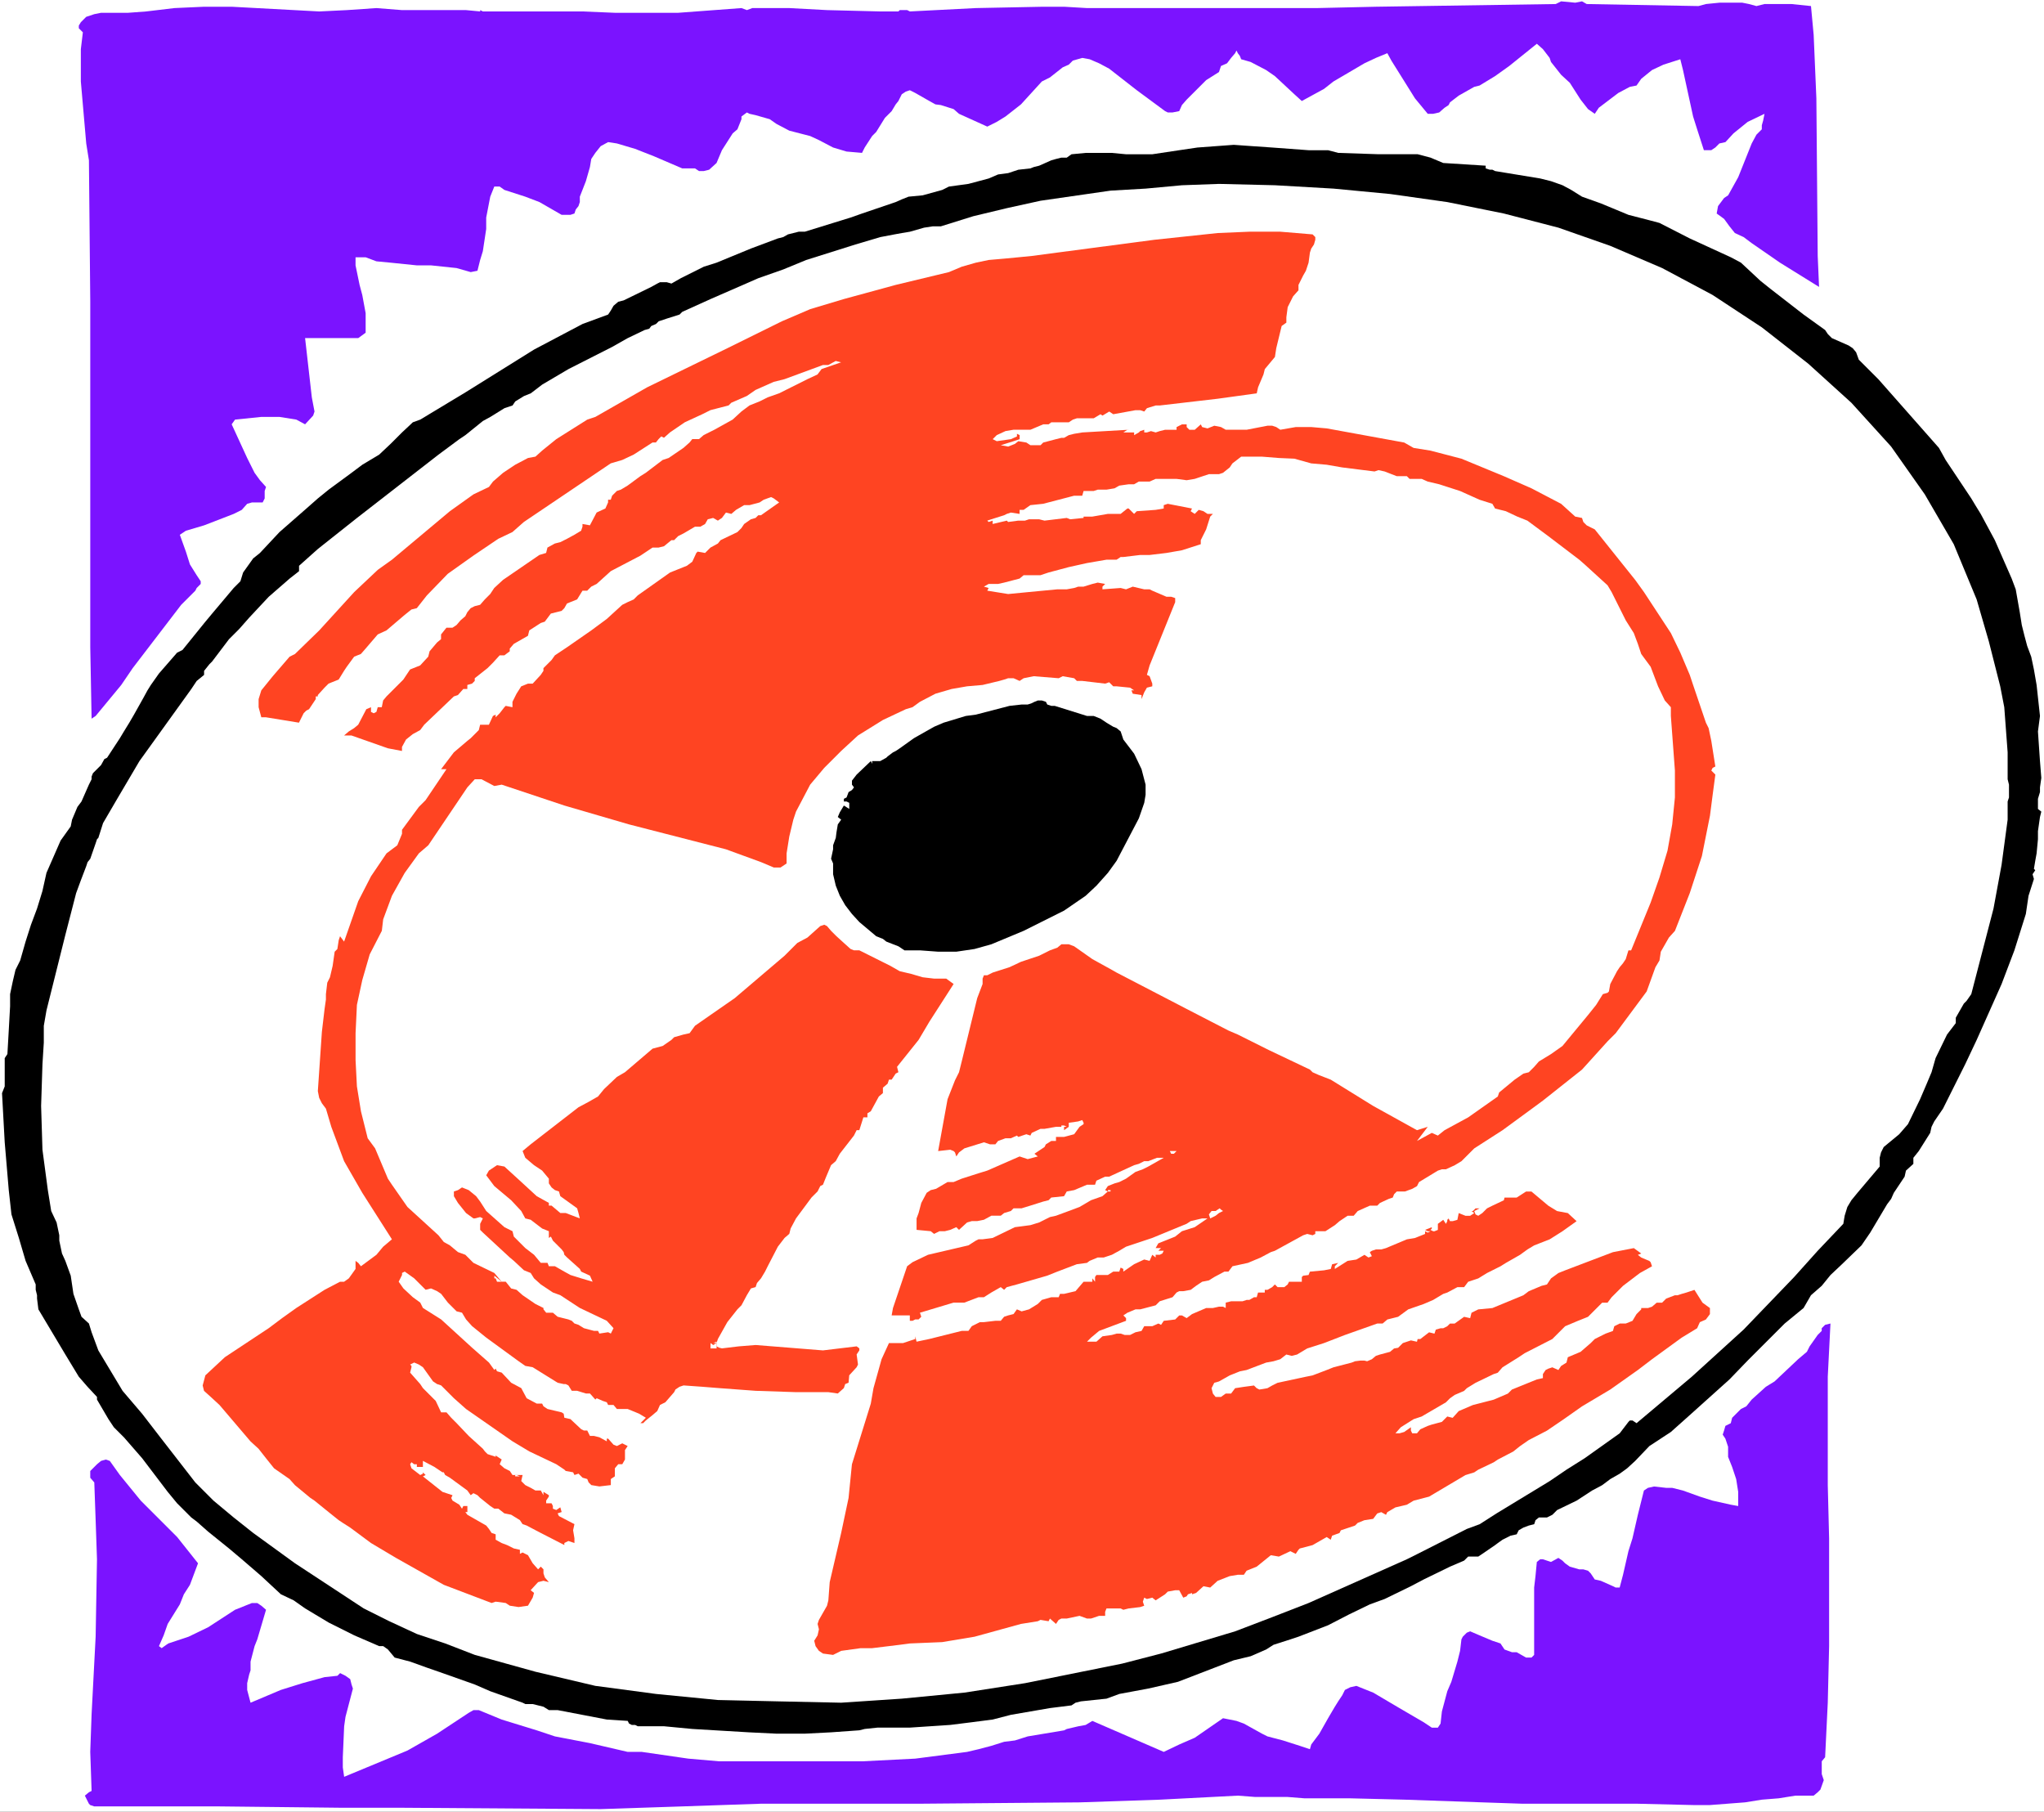 <?xml version="1.0" encoding="UTF-8" standalone="no"?>
<svg
   version="1.0"
   width="129.766mm"
   height="115.012mm"
   id="svg24"
   sodipodi:docname="Compact Disc 20.wmf"
   xmlns:inkscape="http://www.inkscape.org/namespaces/inkscape"
   xmlns:sodipodi="http://sodipodi.sourceforge.net/DTD/sodipodi-0.dtd"
   xmlns="http://www.w3.org/2000/svg"
   xmlns:svg="http://www.w3.org/2000/svg">
  <rect width="100%" height="100%" fill="#333333" stroke="none"/>
  <sodipodi:namedview
     id="namedview24"
     pagecolor="#ffffff"
     bordercolor="#000000"
     borderopacity="0.25"
     inkscape:showpageshadow="2"
     inkscape:pageopacity="0.0"
     inkscape:pagecheckerboard="0"
     inkscape:deskcolor="#d1d1d1"
     inkscape:document-units="mm" />
  <defs
     id="defs1">
    <pattern
       id="WMFhbasepattern"
       patternUnits="userSpaceOnUse"
       width="6"
       height="6"
       x="0"
       y="0" />
  </defs>
  <path
     style="fill:#ffffff;fill-opacity:1;fill-rule:evenodd;stroke:none"
     d="M 0,434.69 H 490.455 V 0 H 0 Z"
     id="path1" />
  <path
     style="fill:#7b13ff;fill-opacity:1;fill-rule:evenodd;stroke:none"
     d="m 407.555,1.454 1.778,-0.485 3.232,-0.323 h 3.717 1.778 l 1.616,0.323 1.778,0.485 1.939,-0.485 h 6.464 l 4.686,0.485 0.646,6.949 0.646,15.19 0.323,37.813 0.323,7.433 -9.373,-5.817 -6.787,-4.686 -1.939,-1.454 -2.101,-0.97 -1.293,-1.616 -1.293,-1.778 -1.778,-1.293 0.323,-1.778 1.454,-1.939 0.97,-0.646 2.424,-4.363 1.616,-4.04 1.616,-4.04 1.131,-2.101 1.293,-1.293 v -0.97 l 0.323,-1.131 0.323,-1.616 -4.04,1.939 -3.394,2.747 -1.939,2.101 -1.454,0.323 -0.97,0.97 -0.97,0.646 h -1.778 l -1.616,-5.009 -0.97,-3.07 -2.424,-11.15 -0.646,-2.586 -4.04,1.293 -2.747,1.293 -2.586,2.101 -1.131,1.616 -1.616,0.323 -2.747,1.454 -4.686,3.555 -0.97,1.454 -1.616,-1.131 -1.778,-2.262 -2.586,-4.04 -2.101,-1.939 -2.424,-3.07 -0.323,-0.97 -1.616,-2.101 -1.454,-1.293 -6.626,5.333 -3.394,2.424 -3.717,2.262 -1.293,0.323 -3.717,2.101 -2.101,1.616 -0.323,0.646 -0.97,0.646 -1.293,1.131 -1.454,0.323 h -1.293 l -3.07,-3.717 -5.656,-9.049 -0.97,-1.778 -2.747,1.131 -2.747,1.293 -7.434,4.363 -2.262,1.778 -5.333,2.909 -1.778,-1.616 -4.686,-4.363 -2.101,-1.454 -3.717,-1.939 -2.262,-0.646 -0.323,-0.808 -0.485,-0.646 -0.323,-0.646 -0.323,0.646 -0.97,1.131 -0.97,1.293 -1.454,0.646 -0.485,1.454 -3.07,1.939 -4.686,4.686 -1.131,1.293 -0.646,1.454 -1.616,0.323 h -1.131 l -0.646,-0.323 -6.787,-5.009 -6.626,-5.171 -2.424,-1.293 -2.262,-0.97 -1.778,-0.323 -2.262,0.646 -0.97,0.97 -1.454,0.646 -3.07,2.424 -1.939,0.97 -5.01,5.494 -3.717,2.909 -2.101,1.293 -2.262,1.131 -6.787,-3.07 -1.293,-1.131 -3.07,-0.97 -1.293,-0.162 -1.454,-0.808 -3.394,-1.939 -1.293,-0.646 -0.97,0.323 -0.97,0.646 -0.808,1.616 -0.646,0.808 -0.97,1.616 -1.616,1.616 -2.101,3.393 -0.97,0.97 -1.778,2.747 -0.646,1.293 -3.717,-0.323 -3.232,-0.97 -3.394,-1.778 -2.101,-0.97 -5.01,-1.293 -3.07,-1.616 -1.616,-1.131 -3.394,-0.97 -1.454,-0.323 -0.646,-0.323 -1.293,0.97 v 0.646 l -0.97,2.424 -1.131,0.97 -2.586,4.04 -1.293,3.07 -1.778,1.616 -1.293,0.323 h -1.131 l -0.97,-0.646 h -0.97 -1.454 -0.646 l -6.787,-2.909 -4.525,-1.778 -4.363,-1.293 -2.101,-0.323 -1.778,0.97 -1.293,1.616 -0.97,1.454 -0.323,1.939 -0.97,3.393 -1.454,3.717 v 1.293 l -0.323,0.97 -0.646,0.808 -0.323,0.97 -0.97,0.323 h -1.131 -0.97 l -5.333,-3.07 -3.394,-1.293 -5.01,-1.616 -1.131,-0.808 h -1.293 l -0.97,2.424 -0.97,5.009 v 2.747 l -0.808,5.333 -0.646,2.101 -0.646,2.586 -1.616,0.323 -3.394,-0.97 -6.141,-0.646 h -3.394 l -6.302,-0.646 -3.394,-0.323 -2.586,-0.97 h -2.424 v 1.939 l 0.97,4.686 0.646,2.424 0.808,4.363 v 2.262 2.424 l -1.778,1.293 H 73.205 l 1.616,14.22 0.646,3.393 -0.323,0.97 -1.939,2.101 -2.101,-1.131 -4.04,-0.646 h -4.363 l -6.302,0.646 -0.808,1.131 3.717,8.08 1.778,3.555 1.293,1.778 1.454,1.616 -0.323,0.97 v 1.778 l -0.485,0.97 h -0.646 -1.939 l -1.131,0.323 -1.293,1.454 -1.939,0.97 -7.11,2.747 -4.363,1.293 -1.454,0.97 1.454,4.04 0.97,3.07 1.616,2.586 0.97,1.454 v 0.646 l -0.323,0.323 -0.646,0.646 -0.323,0.646 -3.394,3.393 -11.635,15.19 -2.747,4.04 -6.141,7.433 -0.97,0.646 v 0.323 l -0.323,-17.452 v -33.773 -16.159 -32.965 l -0.323,-33.935 -0.646,-4.04 -1.293,-14.867 v -7.757 l 0.485,-4.04 -0.97,-0.97 V 6.141 l 0.485,-0.808 1.293,-1.293 1.939,-0.646 1.616,-0.323 h 4.525 1.939 L 35.067,2.747 41.854,1.939 48.965,1.616 h 6.626 l 21.008,1.131 6.626,-0.323 7.11,-0.485 6.141,0.485 h 5.979 3.07 6.302 l 3.394,0.323 V 2.424 l 0.646,0.323 h 8.565 15.352 l 7.757,0.323 h 15.19 l 15.19,-1.131 1.293,0.485 1.293,-0.485 h 8.888 l 9.05,0.485 12.766,0.323 h 4.363 l 0.323,-0.323 h 1.778 l 0.646,0.323 15.837,-0.808 16.16,-0.323 h 5.01 l 5.494,0.323 h 13.413 41.693 l 14.221,-0.323 43.147,-0.646 1.293,-0.646 3.394,0.323 1.616,-0.323 1.131,0.646 z"
     id="path2" />
  <path
     style="fill:#000000;fill-opacity:1;fill-rule:evenodd;stroke:none"
     d="m 217.029,22.946 h 1.293 z"
     id="path3" />
  <path
     style="fill:#000000;fill-opacity:1;fill-rule:evenodd;stroke:none"
     d="m 321.099,36.682 9.696,0.323 h 6.302 3.07 l 3.07,0.808 3.07,1.293 10.181,0.646 v 0.646 l 0.97,0.323 h 0.646 l 0.646,0.323 10.827,1.778 2.586,0.646 2.747,0.97 2.101,1.131 2.586,1.616 4.525,1.616 6.626,2.747 5.01,1.293 2.424,0.646 7.272,3.717 9.858,4.525 2.424,1.293 4.686,4.363 2.424,1.939 7.918,6.141 5.171,3.717 0.646,0.97 0.97,0.97 4.04,1.778 0.97,0.646 0.808,0.97 0.646,1.778 4.686,4.686 14.544,16.483 1.616,2.909 6.141,9.211 0.97,1.616 1.293,2.101 3.394,6.302 4.04,9.211 0.97,2.586 0.97,5.494 0.485,3.07 0.646,2.586 0.646,2.424 0.97,2.586 0.646,3.07 0.646,3.717 0.808,7.433 -0.485,3.717 0.485,7.11 0.323,4.04 -0.323,2.262 v 1.131 l -0.485,1.616 v 2.424 l 0.808,0.646 -0.323,1.293 -0.485,3.393 v 1.939 l -0.323,3.393 -0.323,1.778 -0.323,1.939 0.323,0.323 -0.646,0.97 0.323,1.131 -1.293,4.04 -0.646,4.363 -2.747,8.726 -3.07,8.08 -5.979,13.412 -2.747,5.817 -5.333,10.665 -2.101,3.07 -0.646,1.293 -0.323,1.454 -2.747,4.363 -1.293,1.616 v 1.454 l -1.778,1.616 -0.323,1.454 -2.586,3.878 -0.646,1.454 -0.97,1.293 -4.04,6.787 -2.101,3.07 -4.686,4.525 -2.747,2.586 -2.101,2.586 -2.586,2.262 -1.778,3.07 -4.525,3.717 -8.888,8.888 -4.363,4.525 -9.534,8.565 -4.525,4.04 -5.171,3.393 -3.394,3.555 -1.939,1.778 -1.778,1.293 -2.262,1.293 -1.939,1.454 -2.424,1.293 -3.717,2.424 -4.686,2.262 -1.131,1.131 -1.293,0.646 h -1.939 l -0.808,0.646 -0.323,0.97 -1.293,0.323 -1.293,0.485 -1.131,0.646 -0.485,0.97 -1.454,0.323 -1.939,0.97 -1.131,0.808 -0.646,0.485 -3.07,2.101 -0.97,0.646 h -2.424 l -0.97,0.97 -3.394,1.454 -6.302,3.07 -3.07,1.616 -6.302,3.07 -3.555,1.293 -5.01,2.424 -5.01,2.586 -7.11,2.747 -1.939,0.646 -4.04,1.293 -1.778,1.131 -3.717,1.616 -4.04,0.97 -13.413,5.171 -7.11,1.616 -6.949,1.293 -3.07,1.131 -6.141,0.646 -1.293,0.323 -0.97,0.646 -5.171,0.646 -9.373,1.616 -4.363,1.131 -5.01,0.646 -5.171,0.646 -9.696,0.646 h -7.757 l -3.07,0.323 -1.293,0.323 -6.787,0.485 -6.302,0.323 h -6.787 l -6.626,-0.323 -13.574,-0.808 -6.787,-0.646 h -6.302 l -0.646,-0.323 h -0.808 l -0.646,-0.323 -0.323,-0.646 -5.01,-0.323 -11.797,-2.262 h -2.101 l -1.293,-0.808 -2.586,-0.646 h -1.131 -0.646 l -0.646,-0.323 -7.757,-2.747 -3.717,-1.616 -7.757,-2.747 -3.717,-1.293 -4.04,-1.454 -3.717,-0.97 -1.616,-1.939 -1.131,-0.808 h -0.97 l -5.979,-2.586 -6.141,-3.07 -5.656,-3.393 -2.747,-1.939 -3.07,-1.454 -4.686,-4.363 -4.686,-4.04 -3.07,-2.586 -5.01,-4.04 -2.747,-2.424 -1.293,-0.97 -3.394,-3.393 -2.262,-2.747 -6.141,-8.08 -4.363,-5.009 -2.424,-2.424 -1.293,-1.939 -2.747,-4.686 v -0.646 L 21.008,332.724 18.907,330.3 15.675,324.967 9.211,314.14 8.888,311.555 v -0.808 L 8.565,309.454 V 308.161 L 6.141,302.505 4.525,297.011 2.747,291.355 2.101,285.538 1.131,274.065 0.485,262.268 1.131,260.652 v -1.454 -1.939 -0.97 -1.293 -1.131 l 0.646,-0.97 0.323,-5.656 0.323,-5.817 v -2.909 l 0.646,-3.07 0.646,-2.747 1.131,-2.262 1.293,-4.525 1.293,-4.04 1.454,-3.878 1.293,-4.201 0.97,-4.363 3.394,-7.757 2.424,-3.393 0.323,-1.616 1.293,-3.07 0.97,-1.293 1.778,-4.04 0.646,-1.293 v -0.646 l 0.323,-0.808 1.939,-1.939 0.808,-1.454 0.646,-0.323 3.07,-4.686 0.97,-1.616 1.293,-2.101 1.131,-1.939 2.262,-4.04 0.97,-1.778 0.808,-1.293 1.939,-2.747 4.363,-5.009 1.293,-0.646 5.494,-6.787 1.616,-1.939 5.171,-6.141 1.616,-1.616 0.646,-2.101 2.424,-3.393 1.616,-1.293 4.686,-5.009 6.464,-5.656 2.747,-2.424 2.586,-2.101 5.494,-4.04 2.586,-1.939 4.04,-2.424 2.747,-2.586 2.747,-2.747 2.586,-2.424 1.778,-0.646 10.989,-6.625 16.322,-10.18 11.635,-6.141 6.141,-2.262 0.646,-0.97 0.646,-1.131 1.131,-0.97 1.293,-0.323 6.626,-3.232 1.454,-0.808 0.646,-0.323 h 0.646 0.97 l 1.131,0.323 2.262,-1.293 5.494,-2.747 3.07,-0.97 8.242,-3.393 6.464,-2.424 1.293,-0.323 1.131,-0.646 2.586,-0.646 h 1.454 l 10.989,-3.393 2.747,-0.97 8.08,-2.747 1.454,-0.646 1.616,-0.646 3.394,-0.323 4.686,-1.293 1.616,-0.808 4.686,-0.646 4.848,-1.293 2.262,-0.97 2.424,-0.323 2.424,-0.808 2.909,-0.323 0.808,-0.323 1.293,-0.323 2.909,-1.293 1.131,-0.323 1.293,-0.323 h 1.293 l 1.131,-0.808 3.394,-0.323 h 6.302 l 3.394,0.323 h 6.302 l 6.464,-0.97 4.363,-0.646 8.726,-0.646 4.525,0.323 4.686,0.323 8.726,0.646 h 4.686 z"
     id="path4" />
  <path
     style="fill:#ffffff;fill-opacity:1;fill-rule:evenodd;stroke:none"
     d="m 398.828,64.315 12.12,6.464 11.797,7.757 11.15,8.726 10.342,9.372 9.534,10.504 8.08,11.473 6.949,11.958 5.494,13.251 2.909,10.019 2.747,10.827 0.97,5.009 0.808,10.827 v 6.464 l 0.323,1.293 v 3.07 l -0.323,0.97 v 4.363 l -1.454,10.827 -1.939,10.504 -5.333,20.523 -1.131,1.616 -0.646,0.646 -1.939,3.393 v 1.293 l -2.101,2.747 -2.747,5.656 -0.97,3.393 -1.293,3.07 -1.454,3.393 -2.909,5.979 -2.101,2.424 -3.717,3.07 -0.646,1.293 -0.323,1.293 v 2.101 l -5.333,6.302 -1.454,1.778 -0.97,1.616 -0.646,2.101 -0.323,1.939 -6.141,6.464 -5.656,6.302 -12.12,12.604 -12.443,11.312 -13.251,11.15 -0.97,-0.646 h -0.646 l -0.323,0.323 -2.101,2.747 -8.403,5.979 -4.363,2.747 -4.04,2.747 -12.766,7.757 -4.04,2.586 -3.07,1.131 -11.797,5.979 -2.586,1.293 -23.594,10.504 -8.726,3.393 -8.888,3.393 -17.776,5.333 -9.373,2.424 -23.27,4.686 -14.544,2.262 -15.029,1.454 -14.544,0.97 -15.19,-0.323 -14.382,-0.323 -14.867,-1.454 -14.544,-1.939 -14.382,-3.393 -14.544,-4.04 -7.11,-2.747 -6.787,-2.262 -6.626,-3.07 -6.141,-3.07 -16.483,-10.827 -10.019,-7.272 -4.686,-3.717 -4.848,-4.04 -4.363,-4.363 -8.403,-10.827 -4.363,-5.656 -4.686,-5.494 -5.818,-9.696 -1.616,-4.363 -0.646,-2.101 -1.778,-1.616 -0.646,-1.778 -1.293,-3.717 -0.646,-4.363 -1.293,-3.555 -0.808,-1.778 -0.646,-3.07 v -1.293 l -0.646,-3.07 -1.293,-2.747 -0.808,-5.009 -1.293,-9.696 -0.323,-10.504 0.323,-10.019 0.323,-5.171 v -1.939 -2.101 l 0.646,-3.717 4.525,-18.099 2.586,-10.019 1.131,-3.07 1.293,-3.393 0.323,-0.97 0.646,-0.808 1.293,-3.717 0.323,-0.97 0.323,-0.323 1.131,-3.555 3.394,-5.817 5.333,-9.049 12.443,-17.291 1.293,-1.939 1.778,-1.454 v -0.97 l 1.293,-1.616 0.646,-0.646 4.04,-5.333 2.424,-2.424 2.424,-2.747 4.686,-5.009 5.01,-4.363 2.262,-1.778 v -1.293 l 4.525,-4.04 9.373,-7.433 19.554,-15.19 5.01,-3.717 1.454,-0.97 4.202,-3.393 1.778,-0.97 3.394,-2.101 1.939,-0.646 0.646,-0.97 2.101,-1.293 1.616,-0.646 2.747,-2.101 6.302,-3.717 10.504,-5.333 3.717,-2.101 4.04,-1.939 1.131,-0.323 0.485,-0.646 1.131,-0.485 0.646,-0.646 1.939,-0.646 3.07,-0.97 0.646,-0.646 6.787,-3.07 11.474,-5.009 5.979,-2.101 5.494,-2.262 11.797,-3.717 5.979,-1.778 3.394,-0.646 1.778,-0.323 1.939,-0.323 3.394,-0.97 2.101,-0.323 h 1.939 l 7.757,-2.424 8.08,-1.939 8.08,-1.778 16.806,-2.424 8.403,-0.485 8.726,-0.808 8.888,-0.323 13.413,0.323 14.059,0.808 13.574,1.293 13.736,1.939 13.574,2.747 13.09,3.393 12.443,4.363 z"
     id="path5" />
  <path
     style="fill:#ff4422;fill-opacity:1;fill-rule:evenodd;stroke:none"
     d="m 315.604,56.881 v 0.646 l -0.323,1.131 -0.646,0.97 -0.323,0.97 -0.323,2.424 -0.323,0.97 -0.323,0.97 -0.646,1.131 -1.131,2.262 v 1.293 l -1.293,1.454 -1.293,2.586 -0.323,2.424 v 1.293 l -1.131,0.808 -1.293,5.333 -0.323,2.101 -2.424,2.909 -0.323,1.293 -1.293,3.07 -0.323,1.454 -9.373,1.293 -13.898,1.616 h -0.97 l -2.101,0.646 -0.646,0.808 -0.97,-0.323 h -1.131 l -5.333,0.97 -0.97,-0.646 -1.616,0.97 -0.485,-0.323 -1.616,0.97 h -0.97 -0.97 -2.101 l -0.97,0.323 -0.97,0.646 h -4.202 l -0.646,0.485 h -1.293 l -3.07,1.293 h -4.04 l -1.939,0.323 -2.101,0.97 -0.97,0.97 0.97,0.485 3.394,-0.485 1.454,-0.646 v -0.646 l 0.646,0.323 v 0.97 l -1.454,0.485 -3.07,0.97 1.778,0.323 1.616,-0.646 0.808,-0.646 1.939,0.323 0.97,0.646 h 2.424 l 0.646,-0.646 3.07,-0.808 1.293,-0.323 h 0.646 l 1.131,-0.646 1.293,-0.323 1.939,-0.323 11.15,-0.646 h -0.323 l -0.97,0.646 h 2.586 v 0.646 l 1.131,-0.646 0.323,-0.323 0.97,-0.323 v 0.646 h 0.646 l 0.97,-0.323 1.131,0.323 0.97,-0.323 1.293,-0.323 h 2.747 v -0.646 l 1.293,-0.646 h 1.131 v 0.646 l 0.646,0.646 h 1.293 l 1.454,-1.293 0.323,0.646 1.293,0.323 1.616,-0.646 1.616,0.323 1.131,0.646 h 5.01 l 5.01,-0.97 h 1.131 l 0.97,0.323 0.97,0.646 3.717,-0.646 h 3.717 l 3.717,0.323 18.584,3.393 2.262,1.293 4.04,0.646 7.434,1.939 10.181,4.201 6.626,2.909 7.11,3.717 3.394,3.07 1.616,0.323 0.323,0.97 0.808,0.808 1.939,0.97 9.696,12.12 2.101,2.909 6.464,9.857 2.262,4.686 2.262,5.333 0.808,2.424 3.07,9.049 0.646,1.293 0.646,3.07 0.97,6.141 -0.646,0.323 -0.323,0.646 0.97,0.97 -0.646,4.848 -0.646,5.009 -1.939,9.696 -2.909,8.888 -3.555,9.049 -1.454,1.616 -1.939,3.393 -0.323,2.101 -0.97,1.616 -2.101,5.817 -7.434,10.019 -1.939,1.939 -6.141,6.787 -9.373,7.433 -3.07,2.262 -6.626,4.848 -6.787,4.363 -3.07,3.07 -1.616,0.97 -2.101,0.97 h -0.97 l -0.97,0.323 -4.525,2.747 -0.485,0.97 -1.131,0.646 -1.778,0.646 h -0.97 -0.97 l -0.646,0.646 -0.323,0.808 -0.97,0.323 -2.101,0.97 -0.646,0.646 h -1.778 l -2.909,1.293 -0.97,1.131 h -1.454 l -1.939,1.293 -1.131,0.97 -2.262,1.454 h -1.454 -0.97 v 0.646 l -0.646,0.323 -1.293,-0.323 -0.97,0.323 -6.787,3.717 -0.97,0.323 -2.424,1.293 -3.07,1.293 -3.717,0.808 -0.97,1.293 h -0.97 l -2.424,1.293 -1.293,0.808 -1.616,0.323 -1.454,0.97 -1.293,0.97 -1.778,0.323 h -0.97 l -0.646,0.323 -0.97,1.131 -3.07,0.97 -0.97,0.97 -3.717,0.97 h -1.131 l -1.939,0.808 -0.97,0.646 0.646,0.646 v 0.646 l -6.464,2.424 -1.939,1.616 -0.97,0.97 h 2.262 l 1.454,-1.293 2.262,-0.323 1.131,-0.323 h 0.97 l 0.97,0.323 h 1.293 l 1.293,-0.646 1.454,-0.323 0.646,-1.131 h 0.97 0.97 l 1.454,-0.646 0.646,0.323 0.646,-0.97 2.747,-0.323 0.97,-0.97 h 0.646 l 1.131,0.646 1.293,-0.97 3.394,-1.454 h 1.616 l 1.454,-0.323 h 0.97 l 0.646,0.323 v -1.293 l 1.293,-0.323 h 2.747 l 0.97,-0.323 h 0.646 l 1.131,-0.646 h 0.646 l 0.323,-1.131 h 0.97 0.646 v -0.646 h 0.646 l 1.131,-0.646 0.646,-0.646 0.646,0.646 h 0.97 0.646 l 0.808,-0.646 0.323,-0.646 h 1.293 1.778 v -1.131 l 0.323,-0.323 1.293,-0.162 0.323,-0.808 3.394,-0.323 1.616,-0.323 0.323,-1.131 1.454,-0.323 -0.808,0.808 v 0.646 l 3.07,-1.939 2.101,-0.323 1.939,-1.131 0.97,0.646 0.808,-0.323 -0.485,-0.97 0.485,-0.323 0.97,-0.323 h 1.293 l 1.131,-0.323 5.01,-2.101 1.939,-0.323 2.424,-0.97 v -0.646 l 0.646,0.323 0.646,-0.323 h -0.323 -0.323 l -0.646,-0.323 1.616,-0.646 v 0.323 l -0.323,0.323 0.646,0.323 h 0.323 l 0.808,-0.323 v -1.454 l 1.293,-0.97 0.646,0.97 0.323,-0.646 v -0.323 l 0.323,-0.323 0.323,0.646 h 0.646 l 1.131,-0.323 0.323,-1.616 1.616,0.646 h 1.131 l 0.97,-0.646 -0.646,-0.485 h 0.323 l 0.646,-0.646 h 0.97 l -1.293,0.646 0.323,0.808 0.646,0.323 0.97,-0.646 1.131,-1.131 1.293,-0.646 2.747,-1.293 0.162,-0.646 h 1.778 1.131 l 2.262,-1.454 h 1.293 l 4.04,3.393 2.101,1.293 2.586,0.485 2.101,1.939 -3.394,2.424 -3.07,1.939 -3.717,1.454 -1.616,0.97 -1.778,1.293 -3.394,1.939 -1.293,0.808 -3.232,1.616 -2.101,1.293 -2.424,0.808 -0.97,1.293 h -1.616 l -2.424,1.293 -0.97,0.323 -2.424,1.454 -2.262,0.97 -3.717,1.293 -2.424,1.778 -2.586,0.646 -1.131,0.97 h -1.293 l -7.757,2.747 -5.01,1.939 -4.04,1.293 -2.424,1.454 -1.293,0.323 -1.293,-0.323 -1.454,1.131 -1.616,0.485 -1.778,0.323 -4.686,1.778 -1.616,0.323 -2.424,0.97 -2.586,1.454 -1.131,0.323 -0.646,1.293 0.323,1.293 0.646,0.808 h 1.293 l 1.131,-0.808 h 1.293 l 0.97,-1.293 2.101,-0.323 2.424,-0.323 0.646,0.646 0.646,0.323 1.939,-0.323 1.131,-0.646 1.293,-0.646 6.787,-1.454 1.616,-0.323 3.394,-1.293 1.616,-0.646 4.363,-1.131 0.808,-0.323 1.293,-0.162 h 0.97 l 0.646,0.162 1.131,-0.485 0.97,-0.808 0.97,-0.323 2.424,-0.646 0.97,-0.808 0.97,-0.162 1.131,-1.131 1.939,-0.646 1.454,0.323 0.162,-0.646 h 0.646 l 2.101,-1.616 1.293,0.323 0.323,-0.97 1.131,-0.323 h 0.646 l 0.97,-0.485 0.646,-0.646 h 1.131 l 2.262,-1.616 1.454,0.323 0.323,-1.293 1.616,-0.808 3.394,-0.323 7.434,-3.07 1.293,-0.97 3.07,-1.293 1.293,-0.323 0.97,-1.454 1.778,-1.293 1.616,-0.646 11.474,-4.363 5.01,-0.97 1.778,1.293 -0.808,0.323 0.808,0.646 1.939,0.808 0.323,0.323 0.323,0.97 -2.909,1.616 -4.04,3.07 -2.747,2.747 -0.97,1.293 h -1.293 l -3.394,3.393 -0.808,0.323 -1.616,0.646 -3.07,1.293 -3.07,3.07 -6.626,3.393 -1.454,0.97 -1.293,0.808 -2.586,1.616 -1.131,1.293 -0.97,0.323 -4.363,2.101 -2.101,1.293 -0.646,0.646 -2.262,0.97 -1.131,0.808 -0.97,0.97 -5.818,3.393 -1.939,0.646 -3.07,1.939 -1.293,1.454 h 0.97 l 1.131,-0.323 1.616,-1.131 v 0.808 l 0.323,0.646 h 0.646 0.485 l 0.808,-0.97 1.778,-0.808 0.97,-0.323 2.424,-0.646 1.293,-1.293 1.293,0.323 1.454,-1.616 3.394,-1.454 5.01,-1.293 3.394,-1.454 0.97,-0.97 5.979,-2.424 1.454,-0.323 v -0.97 l 0.646,-0.97 0.646,-0.323 0.97,-0.323 1.454,0.646 0.646,-0.97 1.293,-0.808 0.323,-1.293 3.07,-1.293 2.424,-2.101 0.97,-0.97 2.586,-1.293 1.778,-0.646 0.323,-1.131 1.293,-0.646 h 1.454 l 1.616,-0.646 0.97,-1.616 1.131,-1.131 v -0.323 h 0.97 0.646 l 0.97,-0.323 1.131,-0.97 h 1.293 l 0.97,-0.97 2.101,-0.808 h 0.646 l 0.97,-0.323 1.131,-0.323 1.939,-0.646 1.939,3.07 1.778,1.293 v 1.454 l -0.97,1.293 -1.454,0.646 -0.646,1.454 -3.717,2.262 -7.11,5.171 -3.394,2.586 -6.626,4.686 -6.787,4.04 -4.363,3.07 -4.04,2.747 -4.363,2.262 -2.101,1.454 -1.616,1.293 -3.717,1.939 -0.97,0.646 -3.717,1.778 -0.97,0.646 -2.101,0.646 -8.726,5.171 -3.717,0.97 -1.616,0.97 -2.747,0.646 -1.939,1.131 -0.323,0.646 -1.131,-0.646 -0.97,0.323 -0.97,1.293 -2.101,0.323 -1.616,0.646 -0.646,0.646 -3.394,1.131 -0.323,0.646 -1.778,0.646 -0.323,0.97 -0.97,-0.646 -3.394,1.939 -3.07,0.808 -0.323,0.323 -0.646,0.97 -1.293,-0.646 -2.747,1.293 -1.939,-0.323 -3.394,2.747 -2.424,0.97 -0.646,0.97 h -1.454 l -1.939,0.323 -2.909,1.131 -1.778,1.616 -1.616,-0.323 -1.778,1.616 -0.97,0.323 v -0.323 l -0.97,0.323 -0.323,0.485 -0.808,0.323 -0.97,-1.778 h -0.97 l -1.778,0.323 -0.646,0.646 -2.262,1.454 -0.808,-0.646 -1.293,0.323 -0.646,-0.323 -0.323,0.97 0.323,0.97 -0.97,0.323 -2.747,0.323 -1.293,0.323 -0.646,-0.323 h -2.424 -0.323 -0.646 l -0.323,0.808 v 0.97 h -1.454 l -1.939,0.646 h -0.97 l -1.778,-0.646 -3.07,0.646 h -1.293 l -0.646,0.323 -0.646,0.97 -1.454,-1.293 -0.323,0.646 -1.939,-0.323 -0.646,0.323 -4.04,0.646 -11.15,3.07 -7.757,1.293 -7.757,0.323 -2.424,0.323 -6.626,0.808 h -2.747 l -4.686,0.646 -1.939,0.97 -2.424,-0.323 -0.97,-0.646 -0.808,-1.131 -0.323,-1.293 0.808,-1.293 0.323,-1.454 -0.323,-1.293 0.323,-0.97 1.939,-3.393 0.323,-1.293 0.323,-4.363 2.747,-11.796 1.778,-8.403 0.808,-8.08 4.525,-14.544 0.646,-3.717 1.939,-6.949 1.778,-3.878 h 3.394 l 2.909,-0.97 V 320.604 l 0.323,1.293 3.07,-0.646 7.757,-1.939 h 1.616 l 0.808,-1.131 1.939,-0.97 h 0.97 l 2.747,-0.323 h 1.293 l 0.808,-0.97 0.97,-0.323 1.293,-0.323 0.808,-1.131 1.131,0.485 1.778,-0.485 2.101,-1.293 0.97,-0.97 2.262,-0.646 h 1.778 l 0.323,-0.808 h 0.97 l 2.747,-0.646 1.939,-2.262 h 2.101 v -0.808 l 0.646,0.808 v -1.131 l 0.323,-0.485 h 0.323 1.131 1.293 l 1.293,-0.808 h 0.323 1.131 l 0.323,-0.97 0.646,0.323 v 0.646 l 2.586,-1.778 2.424,-1.131 1.293,0.323 0.646,-1.454 0.808,0.646 v -0.646 h 0.97 l 0.646,-0.323 0.323,-0.646 h -1.293 l 0.646,-0.646 h -1.293 l 0.646,-1.131 4.04,-1.616 1.616,-1.293 3.07,-0.97 3.07,-2.101 h -1.293 l -2.747,0.646 -0.97,0.646 -8.242,3.393 -6.302,2.101 -1.616,0.97 -1.778,0.97 -1.939,0.646 h -1.454 l -1.939,0.808 -0.646,0.485 -2.424,0.323 -4.686,1.778 -2.424,0.97 -7.272,2.101 -2.424,0.646 -0.646,0.646 -0.808,-0.646 -2.262,1.293 -1.778,1.131 h -1.293 l -3.394,1.293 h -1.293 -1.293 l -8.08,2.424 0.323,0.97 -0.646,0.646 h -0.808 l -0.646,0.323 h -0.646 v -1.293 h -4.363 l 0.323,-1.778 3.394,-10.019 1.293,-0.97 3.717,-1.778 9.696,-2.262 1.778,-1.131 0.646,-0.323 h 0.97 l 2.424,-0.323 5.333,-2.586 3.717,-0.485 2.101,-0.646 2.586,-1.293 1.454,-0.323 3.07,-1.131 2.586,-0.97 2.747,-1.616 2.747,-0.97 1.293,-1.131 -0.646,-0.323 0.646,-0.97 1.616,-0.646 1.131,-0.323 1.616,-0.808 2.262,-1.616 1.778,-0.646 1.293,-0.646 3.717,-2.101 h -1.616 l -2.101,0.808 h -0.97 l -1.293,0.646 -1.131,0.323 -5.979,2.747 h -0.97 l -2.101,0.97 -0.323,0.97 h -1.939 l -3.07,1.293 -1.778,0.323 -0.646,1.131 -3.07,0.323 -0.646,0.646 -1.293,0.323 -3.07,0.97 -2.101,0.646 h -1.939 l -0.646,0.646 -1.616,0.485 -0.808,0.646 h -1.293 -0.97 l -1.778,0.97 -1.616,0.323 h -1.293 l -1.131,0.323 -1.939,1.778 -0.646,-0.646 -1.454,0.646 -1.293,0.323 h -1.293 l -1.293,0.646 -0.808,-0.646 -3.394,-0.323 v -2.747 l 0.485,-1.293 0.646,-2.424 1.293,-2.424 0.97,-0.646 1.293,-0.323 2.747,-1.616 h 1.454 l 1.939,-0.808 4.04,-1.293 2.101,-0.646 7.757,-3.393 1.939,0.646 2.424,-0.646 -0.808,-0.646 2.424,-1.616 0.323,-0.646 1.293,-0.808 h 1.131 v -0.97 h 1.939 l 2.424,-0.646 1.293,-1.778 0.97,-0.646 v -0.323 l -0.323,-0.646 -0.97,0.323 -2.262,0.323 v 0.97 l -1.131,0.808 v -0.808 h 0.323 0.323 l -0.646,-0.323 h -0.646 v 0.323 h -1.293 l -2.747,0.485 h -0.97 l -2.101,0.97 -0.323,0.646 -0.97,-0.323 -1.939,0.646 -0.323,-0.323 -1.454,0.646 h -0.646 -0.646 l -1.778,0.646 -0.646,0.808 h -1.293 l -1.454,-0.485 -4.686,1.454 -1.293,0.97 -0.646,0.97 -0.323,-0.97 -0.323,-0.323 -0.808,-0.323 -2.909,0.323 2.262,-12.443 1.778,-4.525 0.97,-1.939 0.646,-2.586 3.717,-15.19 1.293,-3.393 v -1.293 l 0.323,-0.808 h 0.808 l 1.293,-0.646 4.04,-1.293 2.747,-1.293 4.363,-1.454 2.586,-1.293 1.778,-0.646 0.97,-0.808 h 1.778 l 1.293,0.485 4.363,3.07 4.686,2.586 1.131,0.646 16.806,8.726 10.019,5.171 2.262,0.97 7.434,3.717 9.858,4.686 0.646,0.646 1.454,0.646 2.909,1.131 10.181,6.302 10.504,5.817 2.586,-0.808 -2.586,3.393 3.555,-1.939 1.454,0.646 1.616,-1.293 5.656,-3.07 7.11,-5.009 0.323,-0.97 3.717,-3.07 2.101,-1.454 1.293,-0.323 1.293,-1.293 1.131,-1.293 2.909,-1.778 2.747,-1.939 6.141,-7.433 1.939,-2.424 1.616,-2.586 1.131,-0.323 0.323,-0.323 0.323,-1.778 1.616,-3.07 0.646,-0.97 0.808,-0.97 0.646,-0.97 0.646,-2.101 h 0.646 l 4.686,-11.473 2.101,-5.979 1.939,-6.464 1.131,-6.302 0.646,-6.464 v -6.464 l -0.97,-13.089 v -2.101 l -1.454,-1.616 -1.616,-3.393 -1.778,-4.686 -2.262,-3.07 -0.808,-2.424 -0.97,-2.586 -1.939,-3.07 -3.394,-6.787 -0.97,-1.616 -5.494,-5.009 -1.293,-1.131 -7.434,-5.656 -5.01,-3.717 -2.424,-0.97 -2.747,-1.293 -2.586,-0.646 -0.646,-1.131 -3.07,-0.97 -4.686,-2.101 -5.01,-1.616 -2.747,-0.646 -1.454,-0.646 h -2.909 l -0.646,-0.646 h -2.424 l -2.909,-1.131 -1.454,-0.323 -0.97,0.323 -7.757,-0.97 -3.717,-0.646 -3.717,-0.323 -4.04,-1.131 -3.717,-0.162 -4.04,-0.323 h -3.717 -1.293 l -2.101,1.616 -0.646,0.97 -1.616,1.293 -0.97,0.323 h -1.454 -0.97 l -3.394,1.131 -1.939,0.323 -2.424,-0.323 h -5.01 l -1.454,0.646 h -2.586 l -1.131,0.646 h -1.293 l -2.262,0.323 -1.131,0.646 -1.939,0.323 h -0.97 -1.131 l -0.97,0.323 h -2.424 l -0.323,1.131 h -1.939 l -7.434,1.939 -3.07,0.323 -1.616,1.131 h -0.97 v 0.97 l -2.101,-0.323 -0.97,0.323 -0.646,0.323 -3.07,0.97 -0.97,0.323 0.323,0.323 0.97,-0.323 v 0.808 l 3.394,-0.808 0.323,0.323 2.424,-0.323 h 1.616 l 0.97,-0.323 h 2.424 l 1.293,0.323 5.333,-0.646 0.808,0.323 3.232,-0.323 v -0.323 h 1.131 0.97 l 3.717,-0.646 h 3.07 l 1.616,-1.293 h 0.323 l 1.293,1.293 0.646,-0.646 4.525,-0.323 1.939,-0.323 v -0.808 l 0.97,-0.323 5.818,1.131 -0.323,0.646 0.97,0.646 0.97,-0.97 1.131,0.323 0.97,0.646 h 1.293 l -0.646,0.646 -0.97,3.07 -1.293,2.586 v 0.97 l -4.525,1.454 -3.717,0.646 -4.04,0.485 h -2.262 l -4.04,0.485 h -0.646 l -0.97,0.646 h -2.424 l -4.686,0.808 -4.363,0.97 -4.848,1.293 -1.939,0.646 h -2.747 -1.293 l -0.97,0.808 -3.717,0.97 -1.454,0.323 h -1.293 -0.97 l -1.131,0.646 1.131,0.323 -0.323,0.646 5.01,0.808 5.01,-0.485 6.787,-0.646 h 2.262 l 1.778,-0.323 0.97,-0.323 h 1.293 l 2.101,-0.646 1.293,-0.323 1.778,0.323 -0.646,0.646 v 0.646 l 4.363,-0.323 1.293,0.323 1.616,-0.646 2.747,0.646 h 1.293 l 0.646,0.323 3.394,1.454 h 1.131 l 0.97,0.323 v 0.97 l -6.141,15.19 -0.646,2.262 0.646,0.323 0.646,1.778 v 0.646 l -1.293,0.323 -0.646,1.131 -0.646,1.616 v -0.97 l -2.101,-0.323 -0.323,-0.808 h 0.646 l -0.97,-0.646 -3.232,-0.323 h -0.808 l -0.97,-0.97 -0.97,0.323 -5.494,-0.646 h -1.293 l -0.646,-0.646 -2.747,-0.485 -0.97,0.485 -5.979,-0.485 -2.424,0.485 -0.97,0.646 -1.454,-0.646 h -1.293 l -0.97,0.323 -1.131,0.323 -4.04,0.97 -3.717,0.323 -3.717,0.646 -3.878,1.131 -3.717,1.939 -1.778,1.293 -1.616,0.485 -5.494,2.586 -5.979,3.717 -4.04,3.717 -4.04,4.04 -3.394,4.04 -3.394,6.464 -0.646,1.939 -0.97,4.04 -0.646,4.04 v 2.424 l -1.454,0.97 h -0.646 -0.97 l -3.07,-1.293 -8.403,-3.07 -23.27,-5.979 -15.514,-4.525 -15.029,-5.009 -1.778,0.323 -3.07,-1.616 h -1.616 l -1.778,1.939 -9.373,13.897 -2.262,1.939 -3.394,4.686 -3.07,5.494 -2.101,5.656 -0.323,2.747 -2.909,5.656 -1.778,6.141 -1.293,5.979 -0.323,6.787 v 6.464 l 0.323,6.302 0.97,5.979 1.616,6.464 1.778,2.424 3.07,7.272 0.97,1.454 3.717,5.333 7.434,6.787 1.293,1.616 1.454,0.808 1.939,1.616 1.778,0.646 1.939,1.939 5.01,2.424 1.778,2.101 h 0.97 l 1.293,1.616 1.293,0.323 1.454,1.293 3.07,2.101 1.939,0.97 v 0.323 l 0.646,0.808 h 1.616 l 1.131,0.97 2.586,0.646 0.808,0.323 0.646,0.646 0.97,0.323 1.293,0.808 2.424,0.646 h 0.97 l 0.323,0.646 2.101,-0.323 0.646,0.323 0.646,-1.293 -1.616,-1.778 -6.464,-3.07 -4.686,-3.07 -1.778,-0.646 -2.909,-1.939 -1.616,-1.454 -0.808,-1.293 -1.616,-0.646 -2.424,-2.262 -0.97,-0.808 -6.464,-5.979 -0.646,-0.646 v -1.454 l 0.646,-1.293 -0.646,-0.323 -1.293,0.323 h -0.323 l -1.778,-1.293 -1.939,-2.424 -0.97,-1.616 v -1.131 l 0.97,-0.323 0.97,-0.646 1.616,0.646 1.778,1.454 0.97,1.293 1.454,2.262 4.363,3.878 1.939,0.97 0.323,1.293 2.747,2.747 2.101,1.616 1.616,1.939 h 0.97 0.646 l 0.323,0.808 h 1.454 l 2.262,1.293 1.454,0.808 2.586,0.808 2.747,0.808 -0.646,-1.454 -2.101,-0.97 -0.323,-0.646 -3.07,-2.747 -0.646,-0.646 -0.162,-0.646 -0.485,-0.646 -2.101,-2.101 -0.485,-0.97 -0.485,0.323 v -1.616 l -1.616,-0.646 -2.747,-2.101 -1.293,-0.323 -0.97,-1.778 -2.424,-2.586 -4.04,-3.393 -1.939,-2.586 0.646,-1.131 1.939,-1.293 1.778,0.323 3.717,3.393 4.04,3.717 2.909,1.616 v 0.646 h 0.646 l 2.101,1.778 h 1.293 l 3.394,1.293 -0.323,-1.293 -0.323,-1.131 -4.04,-2.909 -0.323,-1.131 -0.97,-0.323 -0.808,-0.646 -0.646,-0.97 v -1.131 l -1.616,-1.939 -1.939,-1.293 -2.101,-1.778 -0.646,-1.616 1.939,-1.616 11.474,-8.888 2.424,-1.293 2.262,-1.293 1.454,-1.778 3.07,-2.909 1.939,-1.131 6.626,-5.656 2.424,-0.646 2.101,-1.454 0.646,-0.646 2.262,-0.646 1.454,-0.323 1.293,-1.778 3.717,-2.586 5.818,-4.04 11.958,-10.18 3.07,-3.07 2.424,-1.293 3.07,-2.747 0.97,-0.323 0.646,0.323 0.97,1.131 1.293,1.293 1.778,1.616 1.616,1.454 0.808,0.323 h 1.293 l 7.434,3.717 2.262,1.293 2.747,0.646 2.747,0.808 2.747,0.323 h 2.909 l 1.778,1.293 -4.363,6.787 -1.454,2.262 -2.586,4.363 -5.171,6.464 0.323,1.293 -0.646,0.323 -0.97,1.454 h -0.646 l -0.323,0.97 -1.131,0.97 v 1.293 l -0.97,0.808 -1.939,3.555 -0.808,0.485 v 0.97 h -0.97 l -0.97,3.07 h -0.646 l -0.646,1.293 -3.394,4.363 -0.97,1.778 -1.131,0.97 -1.293,3.07 -0.646,1.616 -0.646,0.323 -0.646,1.293 -1.454,1.454 -3.717,5.009 -1.293,2.424 -0.323,1.293 -1.131,0.97 -1.616,2.101 -2.424,4.686 -0.646,1.293 -0.97,1.616 -0.97,1.131 -0.323,0.97 -1.131,0.323 -0.97,1.616 -1.293,2.424 -0.97,0.97 -2.424,3.07 -2.262,4.04 -0.323,0.97 v -0.323 l -0.808,0.323 h 0.808 v 0.808 l 0.646,0.323 0.646,0.162 4.04,-0.485 4.04,-0.323 4.04,0.323 4.04,0.323 8.08,0.646 4.04,-0.485 4.04,-0.485 0.646,0.485 v 0.485 l -0.646,0.97 0.323,2.424 -0.323,0.646 -1.778,1.939 -0.162,1.778 -0.808,0.323 -0.323,0.97 -1.454,1.293 -2.262,-0.323 h -7.757 l -9.696,-0.323 -8.726,-0.646 -4.04,-0.323 -4.525,-0.323 -0.97,0.323 -0.97,0.646 -0.323,0.646 -2.101,2.424 -1.293,0.646 -0.646,1.454 -1.131,0.97 -0.808,0.646 -0.808,0.646 -0.646,0.646 h -0.646 l 1.293,-1.293 -1.616,-0.97 -2.747,-1.131 h -2.586 l -0.808,-0.97 h -0.646 -0.646 l -0.323,-0.646 -0.97,-0.323 -1.454,-0.646 -0.323,0.323 -1.293,-1.454 h -0.97 l -2.101,-0.646 h -1.293 l -0.808,-1.293 -0.646,-0.323 h -0.485 l -1.454,-0.323 -5.979,-3.717 -1.778,-0.323 -1.616,-1.131 -7.757,-5.656 -3.394,-2.747 -1.454,-1.616 -0.97,-1.616 -1.293,-0.323 -2.101,-2.101 -1.616,-2.101 -0.97,-0.646 -1.454,-0.646 -1.293,0.323 -2.747,-2.747 -2.262,-1.616 -0.646,0.323 v 0.485 l -0.808,1.616 1.131,1.616 2.262,2.101 1.778,1.293 0.646,1.293 4.363,2.747 7.434,6.787 4.04,3.555 1.293,1.778 0.323,-0.323 0.323,0.646 1.131,0.323 2.262,2.424 2.424,1.293 1.293,2.424 2.424,1.293 h 1.293 l 0.323,0.646 0.97,0.646 3.394,0.808 0.485,0.323 0.162,0.97 1.454,0.323 2.586,2.424 0.646,0.323 h 0.808 l 0.646,1.293 h 0.97 l 1.293,0.323 1.778,0.97 v -0.646 h 0.323 l 1.293,1.454 0.808,0.323 1.293,-0.646 1.293,0.646 -0.646,0.97 v 2.262 l -0.646,1.131 h -0.97 l -0.808,0.97 v 0.646 1.293 l -0.97,0.646 v 1.454 l -2.747,0.323 -1.939,-0.323 -0.646,-0.646 -0.323,-0.808 -1.131,-0.323 -0.97,-0.97 -0.97,0.323 -0.323,-0.646 -1.778,-0.323 -0.323,-0.323 -1.939,-1.293 -6.464,-3.07 -4.04,-2.424 -11.15,-7.757 -2.909,-2.586 -3.07,-3.07 -0.97,-0.323 -0.97,-0.646 -2.424,-3.393 -0.97,-0.646 -1.131,-0.485 -0.97,0.485 0.323,0.323 v 0.323 l -0.323,1.293 2.424,2.747 0.646,0.97 3.07,3.07 1.293,2.747 h 0.646 0.646 l 1.131,1.293 1.293,1.293 2.909,3.07 3.394,3.07 0.485,0.646 0.646,0.646 1.939,0.646 v -0.323 l 1.454,0.97 -0.485,1.131 1.131,0.97 1.293,0.646 0.646,0.97 h 2.424 l -0.323,1.454 0.97,0.97 1.293,0.646 1.131,0.646 h 1.293 l 0.646,1.131 v -0.808 l 1.293,0.808 v 0.323 l -0.646,0.97 v 0.646 h 0.323 0.808 0.162 l 0.323,0.646 v 0.646 l 0.808,0.323 0.97,-0.646 0.323,1.131 -0.97,0.323 0.323,0.646 3.717,1.939 -0.323,1.454 0.323,1.939 v 1.131 l -1.454,-0.485 -0.97,0.485 v 0.485 l -6.302,-3.232 -2.747,-1.454 -0.97,-0.323 -0.646,-0.97 -2.101,-1.293 -1.616,-0.323 -1.454,-1.131 h -0.97 l -0.97,-0.646 -2.424,-1.939 -0.646,-0.646 -0.97,-0.485 -0.646,0.485 -0.808,-1.131 -4.202,-3.07 -1.131,-0.646 -0.323,-0.646 h -0.323 l -1.939,-1.293 -2.747,-1.454 v 1.454 h -1.454 V 351.307 h -0.646 l -0.646,-0.485 -0.323,0.485 0.323,0.97 2.101,1.616 0.646,-0.323 v -0.323 l 0.646,0.646 -0.646,0.323 4.686,3.717 2.424,0.808 -0.323,0.646 0.323,0.646 1.616,0.97 0.646,0.97 0.323,-0.646 h 0.97 v 1.454 h -0.485 l 0.485,0.646 4.525,2.586 0.646,0.808 0.646,0.97 0.97,0.323 v 1.293 l 1.454,0.808 1.293,0.485 1.616,0.808 1.454,0.323 v 0.97 l 0.646,-0.323 0.646,0.323 0.646,0.323 1.131,1.939 1.293,1.454 0.646,-0.646 0.646,0.646 v 0.97 l 0.323,0.97 0.97,1.131 -1.293,-0.323 -1.293,0.323 -1.778,1.939 0.808,0.646 -0.323,1.131 -1.131,1.939 -2.262,0.323 -2.101,-0.323 -0.97,-0.646 -2.424,-0.323 -0.97,0.323 -11.474,-4.363 -11.474,-6.464 -5.979,-3.555 -5.01,-3.717 -1.778,-1.131 -0.97,-0.646 -2.424,-1.939 -3.394,-2.747 -0.97,-0.646 -3.717,-3.07 -1.293,-1.454 -3.717,-2.586 -1.939,-2.424 -1.778,-2.262 -1.939,-1.778 -7.434,-8.726 -2.101,-1.939 -1.616,-1.454 -0.323,-1.293 0.646,-2.424 4.686,-4.363 10.504,-6.949 3.232,-2.424 3.394,-2.424 6.787,-4.363 3.717,-1.939 h 0.97 l 1.131,-0.808 1.616,-2.262 v -1.939 l 0.646,0.485 0.646,0.808 3.717,-2.747 1.616,-1.939 2.101,-1.778 -7.11,-11.15 -4.363,-7.595 -3.07,-8.241 -1.293,-4.363 -0.97,-1.293 -0.646,-1.293 -0.323,-1.616 0.97,-14.22 0.646,-5.494 0.323,-2.262 v -1.293 l 0.323,-2.747 0.646,-1.293 0.646,-2.747 0.485,-3.393 0.646,-0.646 0.323,-2.101 0.323,-0.97 0.97,1.293 1.131,-3.232 2.262,-6.464 3.07,-5.979 3.717,-5.494 2.586,-1.939 1.131,-2.747 v -0.97 l 4.04,-5.494 1.616,-1.616 5.01,-7.433 h -1.293 l 3.07,-4.04 3.232,-2.747 0.808,-0.646 1.939,-1.939 0.323,-1.293 h 2.101 l 0.97,-2.101 0.646,-0.323 v 0.646 l 0.97,-0.97 1.131,-1.454 0.323,-0.323 1.616,0.323 v -1.293 l 0.97,-1.939 1.131,-1.778 1.616,-0.646 h 1.131 l 1.939,-2.101 0.646,-0.97 V 160.302 l 1.939,-1.939 0.808,-1.131 2.909,-1.939 5.818,-4.04 3.717,-2.747 3.717,-3.393 1.293,-0.646 1.454,-0.646 0.97,-0.97 7.757,-5.494 4.04,-1.616 1.293,-0.97 0.97,-2.101 0.323,-0.323 1.778,0.323 1.293,-1.293 1.778,-0.97 0.646,-0.808 4.04,-1.939 0.97,-0.97 0.646,-0.97 1.616,-1.131 1.131,-0.323 0.646,-0.646 h 0.646 l 4.363,-3.07 -1.293,-0.97 -0.646,-0.323 -1.778,0.646 -0.97,0.646 -2.424,0.646 h -1.293 l -1.939,1.131 -1.131,0.97 -1.293,-0.323 -0.97,1.293 -0.97,0.646 -1.131,-0.646 -1.293,0.323 -0.646,1.131 -1.131,0.646 h -1.293 l -2.747,1.616 -1.293,0.646 -0.97,0.97 h -0.646 l -1.778,1.454 -1.293,0.323 h -1.454 l -2.909,1.939 -7.11,3.717 -3.394,3.07 -1.293,0.646 -0.97,0.97 h -1.131 l -1.293,2.101 -2.424,0.97 -0.646,1.131 -0.646,0.646 -2.586,0.646 -1.454,1.939 -0.97,0.323 -2.747,1.778 -0.323,1.293 -3.394,1.939 -0.97,1.131 v 0.646 l -1.293,0.97 h -1.131 l -1.616,1.778 -1.293,1.293 -3.07,2.424 v 0.646 l -0.646,0.646 -1.131,0.323 v 0.97 h -0.97 l -1.293,1.454 -0.97,0.323 -7.11,6.787 -0.97,1.293 -1.778,0.97 -1.616,1.293 -0.97,1.778 v 0.97 l -3.394,-0.646 -8.726,-3.07 h -1.778 l 1.131,-0.97 1.293,-0.808 0.97,-0.808 1.939,-3.717 1.131,-0.485 v 1.131 l 0.646,0.323 0.646,-0.323 0.323,-1.131 h 0.97 l 0.323,-1.616 0.808,-0.97 4.04,-4.04 1.616,-2.424 2.424,-0.97 1.939,-2.101 0.323,-1.293 1.778,-2.101 0.97,-0.808 v -1.131 l 1.293,-1.616 h 1.454 l 0.97,-0.646 0.97,-1.131 1.131,-0.97 0.485,-0.97 0.808,-0.97 0.97,-0.485 1.293,-0.323 1.131,-1.293 1.293,-1.293 0.97,-1.454 2.101,-1.939 8.726,-5.979 1.616,-0.485 0.323,-1.293 1.778,-0.97 1.293,-0.323 1.616,-0.808 1.778,-0.97 1.616,-0.97 0.323,-0.97 v -0.646 l 1.778,0.323 1.616,-3.07 2.101,-0.97 0.646,-1.454 v -0.646 h 0.646 l 0.323,-0.97 1.131,-1.131 0.97,-0.323 1.616,-0.97 3.07,-2.262 1.293,-0.808 4.04,-3.07 1.454,-0.485 3.555,-2.424 1.454,-1.293 0.646,-0.808 h 0.646 0.97 l 1.131,-0.97 2.586,-1.293 4.363,-2.424 2.101,-1.939 1.939,-1.454 2.424,-0.97 1.939,-0.97 2.747,-0.97 6.787,-3.393 2.424,-1.131 0.97,-1.293 4.686,-1.616 -1.293,-0.323 -1.778,0.97 h -1.293 l -9.211,3.393 -2.586,0.646 -4.363,1.939 -2.101,1.454 -3.717,1.616 -0.646,0.646 -4.363,1.131 -1.939,0.97 -4.202,1.939 -3.555,2.424 -1.454,1.293 -0.646,-0.323 -0.646,0.646 -0.646,0.808 h -0.808 l -4.525,2.909 -2.747,1.293 -2.747,0.808 -20.846,14.059 -2.747,2.424 -3.394,1.616 -5.979,4.04 -6.141,4.363 -5.01,5.171 -2.424,3.07 -1.293,0.323 -1.616,1.293 -4.363,3.717 -2.101,0.97 -2.909,3.393 -1.131,1.293 -1.616,0.646 -1.778,2.424 -0.646,0.97 -1.293,2.101 -2.424,0.97 -0.97,0.97 -1.616,1.778 v 0.97 -0.646 h -0.485 v 0.646 l -1.616,2.424 -0.646,0.323 -0.646,0.646 -1.131,2.262 -7.918,-1.293 H 62.701 L 62.054,169.674 v -1.939 l 0.646,-2.101 2.747,-3.393 4.04,-4.686 1.293,-0.646 5.818,-5.656 8.403,-9.211 5.656,-5.333 3.394,-2.424 13.898,-11.635 5.656,-4.04 3.717,-1.778 0.97,-1.293 2.424,-2.101 2.909,-1.939 3.07,-1.616 1.778,-0.323 1.616,-1.454 3.394,-2.747 7.434,-4.686 1.939,-0.646 12.443,-7.11 19.23,-9.372 13.09,-6.464 6.787,-2.909 8.08,-2.424 12.443,-3.393 12.766,-3.07 3.07,-1.293 3.394,-0.97 3.07,-0.646 3.717,-0.323 3.394,-0.323 3.232,-0.323 29.411,-3.878 15.19,-1.616 7.595,-0.323 h 7.434 l 7.757,0.646 z"
     id="path6" />
  <path
     style="fill:#000000;fill-opacity:1;fill-rule:evenodd;stroke:none"
     d="m 250.965,168.382 0.323,0.646 0.97,0.323 h 0.808 l 7.757,2.424 h 1.616 l 1.616,0.646 1.454,0.97 1.616,0.97 0.808,0.323 0.97,0.808 0.323,0.97 0.323,0.97 2.586,3.393 1.778,3.717 0.97,3.717 v 2.424 l -0.323,1.939 -1.293,3.717 -1.778,3.393 -3.555,6.787 -2.101,2.909 -2.747,3.07 -2.586,2.424 -5.171,3.555 -9.696,4.848 -7.757,3.232 -4.04,1.131 -4.363,0.646 h -4.363 l -4.363,-0.323 h -3.717 l -1.454,-0.97 -2.909,-1.131 -0.808,-0.646 -1.616,-0.646 -4.04,-3.393 -1.778,-1.939 -1.616,-2.101 -1.293,-2.262 -0.97,-2.424 -0.646,-2.747 v -2.586 l -0.485,-1.131 0.485,-2.262 v -0.97 l 0.646,-1.778 0.162,-1.293 0.323,-1.939 0.808,-1.131 -0.808,-0.646 0.485,-1.131 0.97,-1.616 1.293,0.808 v -1.454 l -0.646,-0.323 h -0.646 v -0.646 l 0.646,-0.323 0.485,-1.293 0.808,-0.485 0.485,-0.646 -0.485,-0.646 v -0.97 l 1.131,-1.454 3.394,-3.232 0.323,0.646 v -0.646 h 0.97 0.97 l 1.454,-0.808 0.323,-0.323 1.293,-0.97 0.646,-0.323 0.97,-0.646 3.394,-2.424 1.131,-0.646 3.717,-2.101 2.262,-0.97 5.333,-1.616 2.424,-0.323 8.08,-2.101 2.909,-0.323 h 1.454 l 0.97,-0.323 0.646,-0.323 0.808,-0.323 h 0.97 z"
     id="path7" />
  <path
     style="fill:#ffffff;fill-opacity:1;fill-rule:evenodd;stroke:none"
     d="m 283.608,275.519 v 0.646 z"
     id="path8" />
  <path
     style="fill:#ffffff;fill-opacity:1;fill-rule:evenodd;stroke:none"
     d="m 282.315,276.165 -0.646,0.646 h -0.646 l -0.323,-0.646 h 0.323 0.646 z"
     id="path9" />
  <path
     style="fill:#ffffff;fill-opacity:1;fill-rule:evenodd;stroke:none"
     d="m 265.832,285.861 h 0.646 v -0.323 h -0.646 z"
     id="path10" />
  <path
     style="fill:#ffffff;fill-opacity:1;fill-rule:evenodd;stroke:none"
     d="m 294.758,289.901 v -0.646 z"
     id="path11" />
  <path
     style="fill:#ffffff;fill-opacity:1;fill-rule:evenodd;stroke:none"
     d="m 293.465,290.547 -0.97,0.485 -0.808,0.646 -0.646,0.323 -0.646,0.323 -0.323,-0.97 0.646,-0.808 h 0.97 l 0.97,-0.646 0.323,0.323 z"
     id="path12" />
  <path
     style="fill:#ffffff;fill-opacity:1;fill-rule:evenodd;stroke:none"
     d="m 139.784,292.325 h -0.646 z"
     id="path13" />
  <path
     style="fill:#ffffff;fill-opacity:1;fill-rule:evenodd;stroke:none"
     d="m 346.955,293.618 v 0.323 0.485 z"
     id="path14" />
  <path
     style="fill:#000000;fill-opacity:1;fill-rule:evenodd;stroke:none"
     d="m 338.552,295.395 h 0.646 z"
     id="path15" />
  <path
     style="fill:#ffffff;fill-opacity:1;fill-rule:evenodd;stroke:none"
     d="m 330.472,300.728 v -0.646 z"
     id="path16" />
  <path
     style="fill:#ffffff;fill-opacity:1;fill-rule:evenodd;stroke:none"
     d="m 120.392,307.515 h -1.131 l -0.323,-0.808 h -0.323 v -0.646 z"
     id="path17" />
  <path
     style="fill:#7b13ff;fill-opacity:1;fill-rule:evenodd;stroke:none"
     d="m 437.935,421.601 -0.808,0.97 v 3.07 l 0.485,1.454 -0.808,2.262 -0.646,0.646 -0.97,0.808 h -4.363 l -4.04,0.646 -4.04,0.323 -4.04,0.646 -8.403,0.646 h -4.04 l -13.574,-0.323 h -27.472 l -9.534,-0.323 -18.584,-0.646 -13.09,-0.323 h -10.989 l -4.04,-0.323 h -7.757 l -4.202,-0.323 -18.746,0.97 -19.23,0.646 -38.299,0.323 h -19.23 -18.907 l -18.907,0.646 -19.554,0.646 -47.672,-0.323 H 81.931 L 52.682,433.397 H 22.624 l -0.97,-0.323 -0.323,-0.323 -0.646,-1.293 -0.323,-0.646 0.97,-0.808 0.646,-0.323 -0.323,-9.373 0.323,-9.049 0.97,-18.583 0.323,-18.583 -0.323,-9.372 -0.323,-9.049 -0.97,-1.131 v -0.97 -0.646 l 1.616,-1.616 0.97,-0.808 1.131,-0.323 0.97,0.323 2.424,3.393 5.01,6.141 8.726,8.726 5.01,6.302 -1.939,5.171 -1.454,2.262 -0.97,2.424 -2.909,4.686 -0.97,2.747 -1.131,2.586 0.646,0.485 1.131,-0.808 0.485,-0.323 4.848,-1.616 4.686,-2.262 6.464,-4.201 4.04,-1.616 h 1.293 l 0.97,0.646 1.131,0.97 -2.101,7.11 -0.646,1.616 -0.97,3.717 v 2.101 l -0.323,0.97 -0.485,2.101 v 1.616 l 0.808,3.07 7.272,-3.07 5.171,-1.616 5.333,-1.454 3.07,-0.323 0.646,-0.646 1.293,0.646 1.131,0.808 0.323,1.293 0.323,0.97 -1.778,6.787 -0.323,2.262 -0.323,7.433 v 2.424 l 0.323,2.262 15.19,-6.302 7.11,-4.04 7.595,-5.009 1.131,-0.646 h 1.293 l 5.494,2.262 8.403,2.586 4.363,1.454 8.403,1.616 9.05,2.101 h 3.394 l 11.15,1.616 7.434,0.646 h 4.04 16.806 6.787 6.626 l 12.766,-0.646 12.443,-1.616 2.747,-0.646 3.07,-0.808 3.07,-0.97 2.586,-0.323 3.07,-0.97 8.726,-1.454 0.646,-0.323 2.747,-0.646 1.778,-0.323 1.616,-0.97 17.13,7.433 3.717,-1.778 3.717,-1.616 6.787,-4.686 3.232,0.646 1.778,0.646 4.363,2.424 1.293,0.646 3.717,0.97 4.04,1.293 2.424,0.808 0.323,-1.131 1.939,-2.586 2.101,-3.717 1.616,-2.747 0.808,-1.293 0.97,-1.454 0.646,-1.293 1.293,-0.646 1.454,-0.323 4.04,1.616 6.302,3.717 5.818,3.393 1.939,1.293 h 1.454 l 0.646,-0.97 0.323,-2.909 0.646,-2.424 0.646,-2.424 0.97,-2.262 1.454,-4.848 0.646,-2.586 0.323,-2.747 0.323,-0.646 0.97,-0.97 0.808,-0.323 2.262,0.97 3.07,1.293 1.939,0.646 0.97,1.454 1.778,0.646 h 1.131 l 2.262,1.293 h 0.646 0.646 l 0.323,-0.323 0.323,-0.323 v -16.159 l 0.323,-2.747 0.323,-3.393 0.808,-0.646 h 0.646 l 1.939,0.646 1.778,-0.97 0.97,0.646 0.646,0.646 1.131,0.808 2.262,0.646 h 0.97 l 1.131,0.323 0.646,0.646 0.97,1.454 1.454,0.323 2.909,1.293 0.646,0.323 h 0.97 l 0.808,-3.07 1.293,-5.656 0.97,-3.07 1.293,-5.656 1.454,-5.817 0.97,-0.646 1.454,-0.323 2.909,0.323 h 1.454 l 2.586,0.646 4.04,1.454 3.07,0.97 4.363,0.97 1.778,0.323 v -3.393 l -0.485,-3.07 -0.97,-2.909 -0.97,-2.424 v -1.293 -1.131 l -0.646,-1.939 -0.646,-0.97 0.323,-0.97 0.323,-1.131 1.293,-0.646 0.323,-1.293 2.101,-2.101 1.293,-0.646 1.293,-1.616 3.394,-3.07 2.101,-1.293 5.656,-5.333 2.101,-1.778 0.646,-1.293 1.939,-2.747 0.97,-0.97 v -0.646 l 0.808,-0.808 1.293,-0.323 -0.646,12.766 v 26.017 l 0.323,12.766 v 13.089 12.766 l -0.323,13.574 z"
     id="path18" />
  <path
     style="fill:#ffffff;fill-opacity:1;fill-rule:evenodd;stroke:none"
     d="m 171.942,322.22 v 1.131 0.162 h -1.454 v -1.293 l 0.646,0.485 z"
     id="path19" />
  <path
     style="fill:#ffffff;fill-opacity:1;fill-rule:evenodd;stroke:none"
     d="m 123.947,353.893 0.808,0.323 h -1.131 v -0.323 z"
     id="path20" />
  <path
     style="fill:#ffffff;fill-opacity:1;fill-rule:evenodd;stroke:none"
     d="m 103.909,367.79 v -0.646 z"
     id="path21" />
  <path
     style="fill:#ffffff;fill-opacity:1;fill-rule:evenodd;stroke:none"
     d="m 270.841,385.242 v -0.646 z"
     id="path22" />
  <path
     style="fill:#ffffff;fill-opacity:1;fill-rule:evenodd;stroke:none"
     d="m 272.78,385.242 h 0.808 z"
     id="path23" />
  <path
     style="fill:#ffffff;fill-opacity:1;fill-rule:evenodd;stroke:none"
     d="M 269.548,385.888 V 385.242 Z"
     id="path24" />
</svg>
